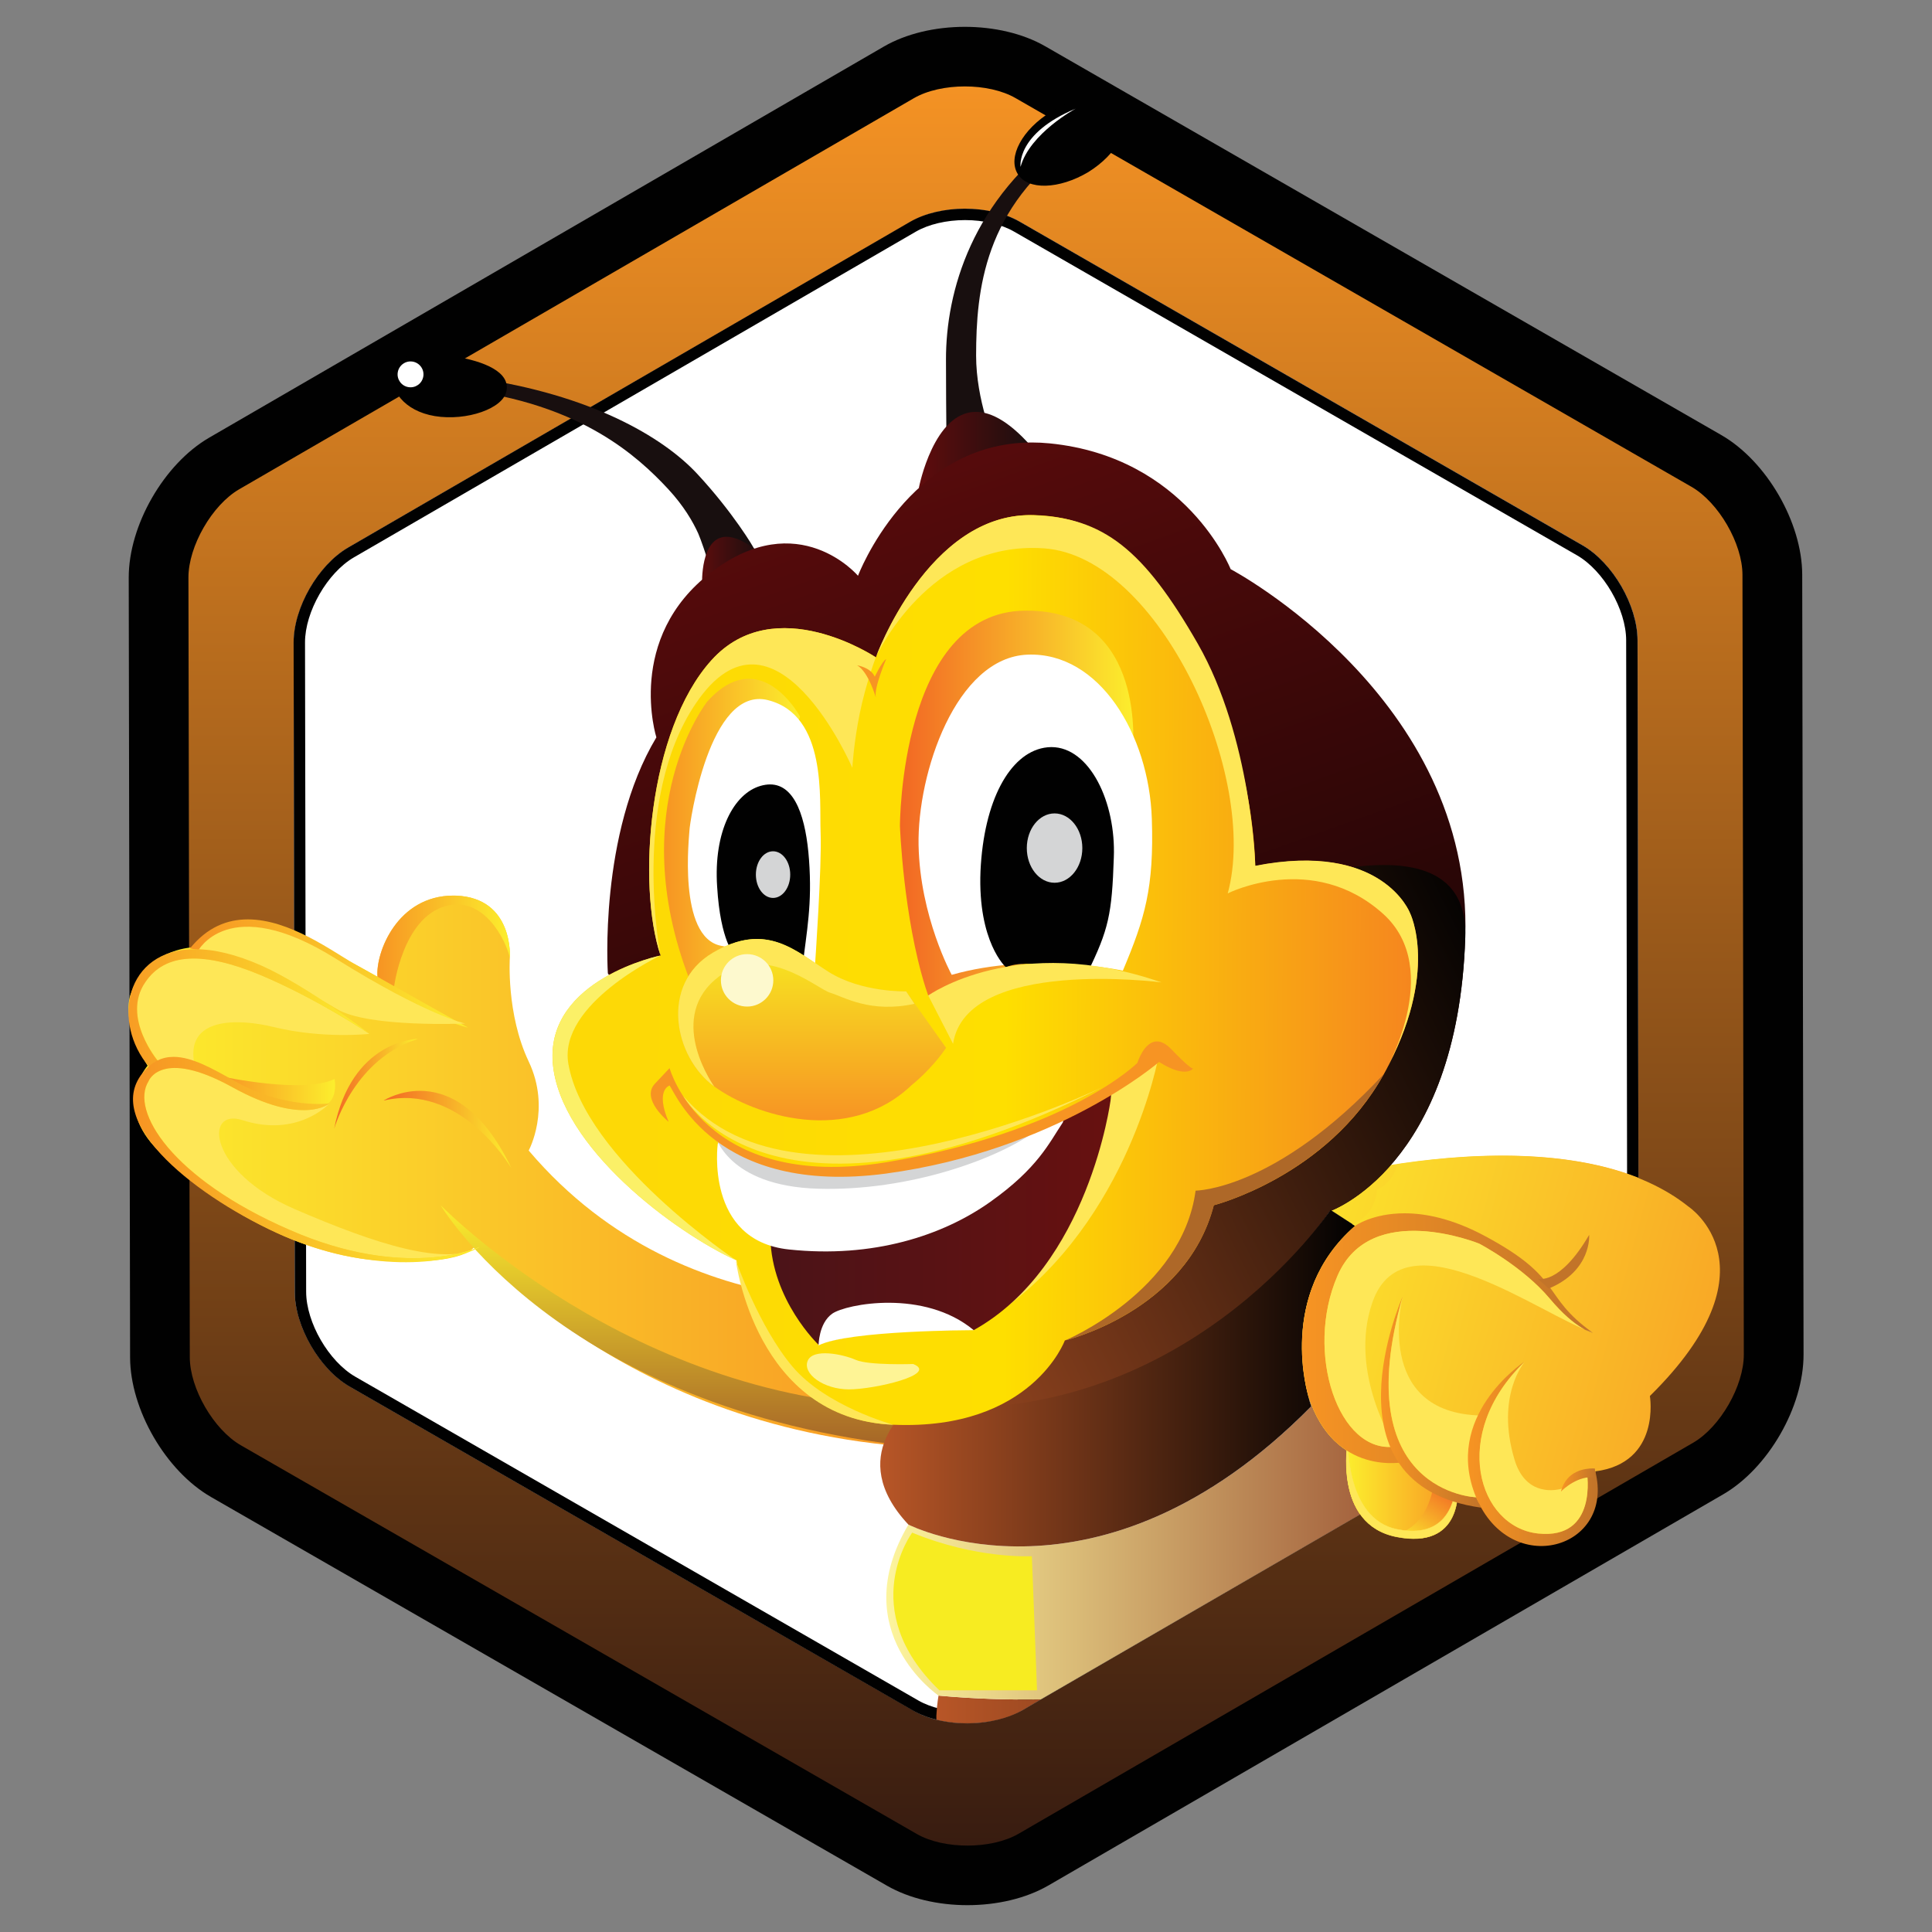 <svg xmlns="http://www.w3.org/2000/svg" xmlns:xlink="http://www.w3.org/1999/xlink" id="Layer_1" data-name="Layer 1" viewBox="0 0 1080 1080"><rect x="0" y="0" width="1080" height="1080" fill="#808080" stroke="none"/><defs><style>      .cls-1 {        fill: #fef495;      }      .cls-1, .cls-2, .cls-3, .cls-4, .cls-5, .cls-6, .cls-7, .cls-8, .cls-9, .cls-10, .cls-11, .cls-12, .cls-13, .cls-14, .cls-15, .cls-16, .cls-17, .cls-18, .cls-19, .cls-20, .cls-21, .cls-22, .cls-23, .cls-24, .cls-25, .cls-26, .cls-27, .cls-28, .cls-29, .cls-30, .cls-31, .cls-32, .cls-33, .cls-34, .cls-35, .cls-36, .cls-37, .cls-38, .cls-39, .cls-40, .cls-41, .cls-42, .cls-43, .cls-44, .cls-45, .cls-46, .cls-47, .cls-48, .cls-49, .cls-50, .cls-51, .cls-52, .cls-53, .cls-54, .cls-55 {        stroke-width: 0px;      }      .cls-2 {        fill: #010101;      }      .cls-3 {        fill: #fee757;      }      .cls-3, .cls-54 {        fill-rule: evenodd;      }      .cls-56 {        clip-path: url(#clippath);      }      .cls-4, .cls-57 {        fill: none;      }      .cls-5 {        fill: #ae6828;      }      .cls-6 {        fill: #f79423;      }      .cls-7 {        fill: url(#linear-gradient);      }      .cls-8 {        fill: url(#linear-gradient-38);      }      .cls-9 {        fill: url(#linear-gradient-33);      }      .cls-10 {        fill: url(#linear-gradient-29);      }      .cls-11 {        fill: url(#linear-gradient-32);      }      .cls-12 {        fill: url(#linear-gradient-30);      }      .cls-13 {        fill: url(#linear-gradient-31);      }      .cls-14 {        fill: url(#linear-gradient-36);      }      .cls-15 {        fill: url(#linear-gradient-39);      }      .cls-16 {        fill: url(#linear-gradient-34);      }      .cls-17 {        fill: url(#linear-gradient-37);      }      .cls-18 {        fill: url(#linear-gradient-35);      }      .cls-19 {        fill: url(#linear-gradient-28);      }      .cls-20 {        fill: url(#linear-gradient-25);      }      .cls-21 {        fill: url(#linear-gradient-11);      }      .cls-22 {        fill: url(#linear-gradient-12);      }      .cls-23 {        fill: url(#linear-gradient-13);      }      .cls-24 {        fill: url(#linear-gradient-10);      }      .cls-25 {        fill: url(#linear-gradient-17);      }      .cls-26 {        fill: url(#linear-gradient-16);      }      .cls-27 {        fill: url(#linear-gradient-19);      }      .cls-28 {        fill: url(#linear-gradient-15);      }      .cls-29 {        fill: url(#linear-gradient-23);      }      .cls-30 {        fill: url(#linear-gradient-21);      }      .cls-31 {        fill: url(#linear-gradient-18);      }      .cls-32 {        fill: url(#linear-gradient-14);      }      .cls-33 {        fill: url(#linear-gradient-22);      }      .cls-34 {        fill: url(#linear-gradient-20);      }      .cls-35 {        fill: url(#linear-gradient-27);      }      .cls-36 {        fill: url(#linear-gradient-24);      }      .cls-37 {        fill: url(#linear-gradient-26);      }      .cls-38 {        fill: url(#linear-gradient-42);      }      .cls-39 {        fill: url(#linear-gradient-40);      }      .cls-40 {        fill: url(#linear-gradient-41);      }      .cls-41 {        fill: #d4d5d6;      }      .cls-58 {        clip-path: url(#clippath-1);      }      .cls-59 {        clip-path: url(#clippath-4);      }      .cls-60 {        clip-path: url(#clippath-3);      }      .cls-61 {        clip-path: url(#clippath-2);      }      .cls-62 {        clip-path: url(#clippath-7);      }      .cls-63 {        clip-path: url(#clippath-8);      }      .cls-64 {        clip-path: url(#clippath-6);      }      .cls-65 {        clip-path: url(#clippath-5);      }      .cls-66 {        clip-path: url(#clippath-9);      }      .cls-42 {        fill: #fdf9ce;      }      .cls-67 {        clip-path: url(#clippath-20);      }      .cls-68 {        clip-path: url(#clippath-21);      }      .cls-69 {        clip-path: url(#clippath-24);      }      .cls-70 {        clip-path: url(#clippath-23);      }      .cls-71 {        clip-path: url(#clippath-22);      }      .cls-72 {        clip-path: url(#clippath-25);      }      .cls-73 {        clip-path: url(#clippath-44);      }      .cls-74 {        clip-path: url(#clippath-45);      }      .cls-75 {        clip-path: url(#clippath-40);      }      .cls-76 {        clip-path: url(#clippath-42);      }      .cls-77 {        clip-path: url(#clippath-41);      }      .cls-78 {        clip-path: url(#clippath-43);      }      .cls-79 {        clip-path: url(#clippath-27);      }      .cls-80 {        clip-path: url(#clippath-28);      }      .cls-81 {        clip-path: url(#clippath-26);      }      .cls-82 {        clip-path: url(#clippath-29);      }      .cls-83 {        clip-path: url(#clippath-34);      }      .cls-84 {        clip-path: url(#clippath-35);      }      .cls-85 {        clip-path: url(#clippath-36);      }      .cls-86 {        clip-path: url(#clippath-37);      }      .cls-87 {        clip-path: url(#clippath-39);      }      .cls-88 {        clip-path: url(#clippath-33);      }      .cls-89 {        clip-path: url(#clippath-32);      }      .cls-90 {        clip-path: url(#clippath-30);      }      .cls-91 {        clip-path: url(#clippath-38);      }      .cls-92 {        clip-path: url(#clippath-31);      }      .cls-93 {        clip-path: url(#clippath-14);      }      .cls-94 {        clip-path: url(#clippath-13);      }      .cls-95 {        clip-path: url(#clippath-12);      }      .cls-96 {        clip-path: url(#clippath-10);      }      .cls-97 {        clip-path: url(#clippath-15);      }      .cls-98 {        clip-path: url(#clippath-17);      }      .cls-99 {        clip-path: url(#clippath-16);      }      .cls-100 {        clip-path: url(#clippath-19);      }      .cls-101 {        clip-path: url(#clippath-11);      }      .cls-102 {        clip-path: url(#clippath-18);      }      .cls-43 {        fill: #fbf067;      }      .cls-44 {        fill: #180f0f;      }      .cls-57 {        stroke: #fee757;        stroke-miterlimit: 2.61;        stroke-width: .22px;      }      .cls-45 {        fill: #f7ec21;      }      .cls-46 {        fill: url(#linear-gradient-4);      }      .cls-47 {        fill: url(#linear-gradient-2);      }      .cls-48 {        fill: url(#linear-gradient-3);      }      .cls-49 {        fill: url(#linear-gradient-8);      }      .cls-50 {        fill: url(#linear-gradient-9);      }      .cls-51 {        fill: url(#linear-gradient-7);      }      .cls-52 {        fill: url(#linear-gradient-5);      }      .cls-53 {        fill: url(#linear-gradient-6);      }      .cls-54, .cls-55 {        fill: #fff;      }    </style><clipPath id="clippath"><path class="cls-4" d="M510.19,956.02l-314.72-180.91c-16.85-9.75-30.56-33.45-30.8-52.94l-.53-362.9c0-19.48,13.69-43.45,30.54-53.2L508.87,124.09c8.42-5.01,19.48-7.37,30.54-7.37s22.12,2.36,30.54,7.12l314.7,180.91c16.85,9.75,30.82,33.71,30.82,53.2l.53,362.9c0,19.49-13.69,43.46-30.54,53.2l-313.92,181.97c-8.69,4.74-19.76,7.39-30.82,7.39s-22.12-2.38-30.54-7.39M470.41,57.99L156.24,239.97c-40.3,23.44-68.73,35.03-68.48,119.3l.52,362.9c0,46.88-.24,79.27,69.01,119.3l314.7,180.93c18.7,10.72,41.19,24.51,64.77,25.95h7.99c23.77-1.44,46.03-15.25,64.99-26.23l314.19-181.97c79.26-45.82,68.73-72.67,68.48-119.56l-.54-362.9c0-100.34-28.43-95.87-68.99-119.04L608.14,57.72c-19.73-11.59-43.7-26.06-68.72-26.06s-48.99,14.75-69.01,26.33"></path></clipPath><linearGradient id="linear-gradient" x1="545.34" y1="31.66" x2="545.34" y2="1048.34" gradientUnits="userSpaceOnUse"><stop offset="0" stop-color="#f79424"></stop><stop offset="1" stop-color="#351a10"></stop></linearGradient><clipPath id="clippath-1"><path class="cls-4" d="M523.44,958.95v2.36c16.04,3.91,35.22,2.08,48.1-5.3l10.27-6.04c-17.91.26-36.87-.27-57.15-2.12,0,0-.86,4.28-1.22,11.1M859.12,789.32l13.96-8.16c-5.27-4.22-8.95-6.84-8.95-6.84,0,0-1.32,5.79-5.01,15.01"></path></clipPath><linearGradient id="linear-gradient-2" x1="523.44" y1="869.77" x2="929.11" y2="869.77" gradientUnits="userSpaceOnUse"><stop offset="0" stop-color="#b85627"></stop><stop offset="1" stop-color="#010101"></stop></linearGradient><clipPath id="clippath-2"><path class="cls-4" d="M757.98,685.58c-46.86,38.98-25,100.58-25,100.58-118.77,120.36-225.16,66.1-225.16,66.1-35.56,60.06,16.85,95.6,16.85,95.6,20.28,1.85,39.24,2.38,57.15,2.12l277.3-160.65c3.69-9.22,5.01-15.01,5.01-15.01l-106.12-88.74h-.03Z"></path></clipPath><linearGradient id="linear-gradient-3" x1="495.37" y1="817.91" x2="864.1" y2="817.91" gradientUnits="userSpaceOnUse"><stop offset="0" stop-color="#fdf59d"></stop><stop offset="1" stop-color="#822a19"></stop></linearGradient><clipPath id="clippath-3"><path class="cls-4" d="M760.37,846.46l44.25-25.55-18.44-8.94-32.65-6.33s-4.48,24.76,6.84,40.81"></path></clipPath><linearGradient id="linear-gradient-4" x1="748.93" y1="826.05" x2="814.94" y2="826.05" gradientUnits="userSpaceOnUse"><stop offset="0" stop-color="#fcee2d"></stop><stop offset="1" stop-color="#f89524"></stop></linearGradient><clipPath id="clippath-4"><path class="cls-4" d="M760.37,846.46l3.68-2.09c-11.33-14.76-10.52-38.72-10.52-38.72,0,0-4.48,24.76,6.84,40.81"></path></clipPath><clipPath id="clippath-5"><path class="cls-4" d="M738.52,659.22l-13.43,5.27,32.39,20.81c-43.99,38.19-26.08,95.07-26.08,95.07,14.48,45.56,53.98,36.87,53.98,36.87,2.61,3.91,5.47,7.06,8.09,9.93h.22l91.77-53.12c16.85-9.74,30.54-33.71,30.54-53.2v-62.41c-23.37-9.32-50.45-12.44-76.33-12.44-53.14,0-101.17,13.21-101.17,13.21"></path></clipPath><linearGradient id="linear-gradient-5" x1="687.3" y1="700.75" x2="960.69" y2="777.62" xlink:href="#linear-gradient-4"></linearGradient><clipPath id="clippath-6"><path class="cls-4" d="M757.48,685.29c-43.99,38.19-26.08,95.07-26.08,95.07,14.48,45.56,53.98,36.87,53.98,36.87l-5.27-8.68c-31.86,4.74-51.09-52.67-32.39-95.34,18.44-42.93,79.27-17.91,79.27-17.91,0,0,24.23,12.64,39.24,30.54,15.01,17.93,24.23,19.23,24.23,19.23-29.5-21.06-15.54-30.27-61.1-54.51-17.86-9.45-32.72-12.32-44.21-12.32-17.98,0-27.68,7.05-27.68,7.05"></path></clipPath><linearGradient id="linear-gradient-6" x1="727.88" y1="748.11" x2="890.58" y2="748.11" gradientUnits="userSpaceOnUse"><stop offset="0" stop-color="#f79423"></stop><stop offset="1" stop-color="#c27429"></stop></linearGradient><clipPath id="clippath-7"><path class="cls-4" d="M890.46,745.08c-1.32-.43-2.73-.99-4.24-1.62,2.76,1.41,4.24,1.62,4.24,1.62M747.72,713.22c-18.7,42.67.53,100.08,32.39,95.34,0,0-26.86-41.35-12.9-80.86,17.33-47.97,88.06,2.74,119.01,15.77-4.09-2.11-11-6.89-19.99-17.61-15.01-17.9-39.24-30.54-39.24-30.54,0,0-17.63-7.25-36.78-7.25-16.43,0-33.98,5.34-42.5,25.17"></path></clipPath><linearGradient id="linear-gradient-7" x1="774.13" y1="824.34" x2="845.84" y2="667.61" gradientUnits="userSpaceOnUse"><stop offset="0" stop-color="#f7ec21"></stop><stop offset=".27" stop-color="#f7ec21"></stop><stop offset=".69" stop-color="#f7ec21"></stop><stop offset="1" stop-color="#f7ec21"></stop></linearGradient><clipPath id="clippath-8"><path class="cls-4" d="M791.7,828.3l4.93-2.85v-.11c-16.03-13.2-29.39-41.11-12.56-100.54,0,0-31.6,71.11,7.63,103.5"></path></clipPath><linearGradient id="linear-gradient-8" x1="752.46" y1="776.55" x2="828.11" y2="776.55" xlink:href="#linear-gradient-6"></linearGradient><clipPath id="clippath-9"><path class="cls-4" d="M796.71,825.41l30.29-17.66,1.05-16.58c-60.83-1.06-43.98-66.37-43.98-66.37-16.85,59.53-3.42,87.42,12.64,100.61"></path></clipPath><clipPath id="clippath-10"><path class="cls-4" d="M852.22,761.18c-1.4.94-29.39,19.88-31.54,50.1v.15l6.85-3.94c1.58-14.99,9.19-31.3,24.7-46.31h-.01Z"></path></clipPath><linearGradient id="linear-gradient-9" x1="820.64" y1="786.31" x2="893.17" y2="786.31" xlink:href="#linear-gradient-6"></linearGradient><clipPath id="clippath-11"><path class="cls-4" d="M852.23,761.18c-15.51,15.01-23.13,31.32-24.7,46.31l15.8-8.96c-2.05-23.74,8.28-36.57,8.92-37.35h-.01Z"></path></clipPath><linearGradient id="linear-gradient-10" x1="827.03" y1="784.34" x2="887.6" y2="784.34" gradientUnits="userSpaceOnUse"><stop offset="0" stop-color="#fdf59d"></stop><stop offset="1" stop-color="#f68c23"></stop></linearGradient><clipPath id="clippath-12"><path class="cls-4" d="M859.66,714.8l6,5.49h.14c24.13-10.02,22.56-29.99,22.56-29.99-16.58,28.44-28.7,24.5-28.7,24.5"></path></clipPath><linearGradient id="linear-gradient-11" x1="859.48" y1="705.3" x2="888.41" y2="705.3" gradientUnits="userSpaceOnUse"><stop offset="0" stop-color="#c27429"></stop><stop offset="1" stop-color="#c27429"></stop></linearGradient><clipPath id="clippath-13"><path class="cls-4" d="M211.01,545.99s-50.83-28.97-69.26-31.35c-18.7-2.38-34.77,15.01-34.77,15.01,0,0-25.55,1.32-33.71,25.55,0,0-6.85,13.96,9.22,40.55,0,0-18.43,20.81,3.69,45.03,21.85,24.23,73.99,60.31,124.82,63.74,51.09,3.42,54.52-8.18,54.52-8.18,0,0,86.77,108.6,262.37,113.44h3.6l-12.62-84.46s-133,24.23-223.33-82.17c0,0,12.63-23.18,0-49.78-12.64-26.59-10.54-57.94-10.54-57.94,0,0,2.38-33.45-30.01-34.77-.52-.01-1.03-.03-1.53-.03-31.26,0-43.5,31.59-42.46,45.33"></path></clipPath><linearGradient id="linear-gradient-12" x1="71.91" y1="655.22" x2="531.63" y2="655.22" gradientUnits="userSpaceOnUse"><stop offset="0" stop-color="#fcee2d"></stop><stop offset="1" stop-color="#f89424"></stop></linearGradient><clipPath id="clippath-14"><path class="cls-4" d="M246.36,673.8c2.32,3.87,75.2,122.39,284.61,136.56h.54l-4.48-24.2c-161.62,6.99-276.88-108.54-280.63-112.36h-.04Z"></path></clipPath><linearGradient id="linear-gradient-13" x1="388.94" y1="673.8" x2="388.94" y2="810.36" gradientUnits="userSpaceOnUse"><stop offset="0" stop-color="#fcee2d"></stop><stop offset="1" stop-color="#a46327"></stop></linearGradient><clipPath id="clippath-15"><path class="cls-4" d="M211.01,545.99l9.22,6.04s4.74-38.96,28.97-45.55c21.59-5.8,33.71,19.48,35.81,28.97,0,0,2.38-33.45-30.01-34.77-.52-.01-1.03-.03-1.53-.03-31.26,0-43.5,31.59-42.46,45.33"></path></clipPath><linearGradient id="linear-gradient-14" x1="210.98" y1="526.35" x2="285.14" y2="526.35" gradientUnits="userSpaceOnUse"><stop offset="0" stop-color="#f79423"></stop><stop offset="1" stop-color="#fcee2d"></stop></linearGradient><clipPath id="clippath-16"><path class="cls-4" d="M214.56,615.16v.05c41.75-9.83,69.44,34.7,71.17,37.55v-.04c-16.84-35-36.57-42.93-51-42.93-11.12,0-19.1,4.71-20.17,5.36"></path></clipPath><linearGradient id="linear-gradient-15" x1="214.56" y1="629.07" x2="285.72" y2="629.07" gradientUnits="userSpaceOnUse"><stop offset="0" stop-color="#f26724"></stop><stop offset="1" stop-color="#fcee2d"></stop></linearGradient><clipPath id="clippath-17"><path class="cls-4" d="M186.8,630.98h0c.5-1.71,11.86-39.4,46.84-50.22h0c-1.49,0-37.13,1.09-46.84,50.22"></path></clipPath><linearGradient id="linear-gradient-16" x1="186.8" y1="605.86" x2="233.64" y2="605.86" xlink:href="#linear-gradient-15"></linearGradient><clipPath id="clippath-18"><path class="cls-4" d="M106.2,530.18l8.95,1.58s13.69-31.35,73.99,6.32c51.09,32.13,72.43,36.36,72.43,36.36,0,0-46.08-25.82-63.74-35.81-11.69-6.56-35.79-24.69-59.3-24.69-11.41,0-22.69,4.28-32.34,16.26"></path></clipPath><linearGradient id="linear-gradient-17" x1="106.2" y1="537.42" x2="261.57" y2="537.42" xlink:href="#linear-gradient-14"></linearGradient><clipPath id="clippath-19"><path class="cls-4" d="M83.28,596.27h.03l4.97-3.15s-20.54-24.49-7.09-43.98c11.05-16.58,32.63-17.38,64.77-3.95,30.95,13.04,58.9,31.55,60.5,32.61-1.77-1.34-34.86-26.59-59.97-37.88-14.7-6.56-27.15-9.33-37.42-9.33-39.55,0-46.69,41.21-25.79,65.68"></path></clipPath><linearGradient id="linear-gradient-18" x1="56.97" y1="563.43" x2="206.5" y2="563.43" xlink:href="#linear-gradient-14"></linearGradient><clipPath id="clippath-20"><path class="cls-4" d="M123.13,601.62c22.91,16.53,51.01,17.32,51.01,17.32,16.32,1.58,12.9-15.81,12.9-15.81-17.21,8.47-61.71-1.07-63.91-1.56v.05Z"></path></clipPath><linearGradient id="linear-gradient-19" x1="123.13" y1="611.04" x2="187.37" y2="611.04" gradientUnits="userSpaceOnUse"><stop offset="0" stop-color="#f89524"></stop><stop offset="1" stop-color="#fcee2d"></stop></linearGradient><clipPath id="clippath-21"><path class="cls-4" d="M79.6,599.98c-22.38,27.92,31.07,70.05,79.27,91.12,45.51,19.48,90.23,17.13,109.49,5.83h0c-1.78.81-42.24,18.81-106.6-9.51-66.1-28.71-89.01-66.63-78.74-82.97,0,0,6.85-18.7,46.61,3.16,39.77,22.12,54.52,9.22,54.52,9.22,0,0-25.02,3.42-53.2-12.64-12.28-6.95-23.75-13.4-33.9-13.4-6.4,0-12.26,2.57-17.45,9.19"></path></clipPath><linearGradient id="linear-gradient-20" x1="74.36" y1="650.74" x2="268.43" y2="650.74" xlink:href="#linear-gradient-14"></linearGradient><clipPath id="clippath-22"><path class="cls-4" d="M392.47,327.36h.07l33.37-17.34c-8.61-7.23-15.02-9.96-19.77-9.96-14.72,0-13.72,26.2-13.66,27.3"></path></clipPath><linearGradient id="linear-gradient-21" x1="389.98" y1="313.71" x2="425.97" y2="313.71" gradientUnits="userSpaceOnUse"><stop offset="0" stop-color="#600c0d"></stop><stop offset="1" stop-color="#180f0f"></stop></linearGradient><clipPath id="clippath-23"><path class="cls-4" d="M545.49,230.24c-23.33,0-31.6,41.21-31.87,42.6h.11l64.93-20.77c-13.43-16-24.35-21.84-33.14-21.84h-.03"></path></clipPath><linearGradient id="linear-gradient-22" x1="513.44" y1="251.54" x2="578.63" y2="251.54" xlink:href="#linear-gradient-21"></linearGradient><clipPath id="clippath-24"><path class="cls-4" d="M479.63,321.87s-33.19-39.25-81.89-2.11c-48.47,36.87-30.82,92.43-30.82,92.43-32.39,53.99-27.12,131.94-27.12,131.94l168.79,251.75h.24c4.18-.23,63.21-3.83,125.39-28.96,67.93-27.39,109.02-89.8,109.02-89.8,0,0,71.64-24.5,75.85-153.02,4.48-134.32-131.15-205.94-131.15-205.94,0,0-24.74-62.68-101.13-70.31-3.42-.34-6.74-.5-9.97-.5-69.09,0-97.21,74.51-97.21,74.51"></path></clipPath><linearGradient id="linear-gradient-23" x1="465.63" y1="202.62" x2="692.57" y2="840.93" gradientUnits="userSpaceOnUse"><stop offset="0" stop-color="#600c0d"></stop><stop offset="1" stop-color="#010101"></stop></linearGradient><clipPath id="clippath-25"><path class="cls-4" d="M427.55,631.81v.15l81.04,163.94h.24c4.18-.23,63.21-3.83,125.39-28.96,67.93-27.39,109.02-89.8,109.02-89.8,0,0,71.64-24.5,75.85-153.02.98-29.17-16.95-40.58-45.61-40.58-102.36,0-341.57,145.59-345.94,148.27"></path></clipPath><linearGradient id="linear-gradient-24" x1="403.96" y1="748.01" x2="842.91" y2="531.8" xlink:href="#linear-gradient-2"></linearGradient><clipPath id="clippath-26"><path class="cls-4" d="M219.43,207.58c-1.83,10,6.07,22.12,23.71,25.03,17.64,2.89,38.45-4.22,40.02-14.23,1.85-10.27-11.84-16.32-29.5-19.23-5.38-.88-10.51-1.39-15.09-1.39-10.46,0-18.05,2.68-19.15,9.82"></path></clipPath><linearGradient id="linear-gradient-25" x1="247.62" y1="238.15" x2="255.36" y2="192.92" gradientUnits="userSpaceOnUse"><stop offset="0" stop-color="#010101"></stop><stop offset=".18" stop-color="#010101"></stop><stop offset=".42" stop-color="#010101"></stop><stop offset="1" stop-color="#010101"></stop></linearGradient><clipPath id="clippath-27"><path class="cls-4" d="M587.6,62.47c-16.05,9.74-24.49,25.27-18.7,34.75,5.54,9.22,23.18,8.69,39.51-1.05,16.07-10.01,24.5-25.55,18.7-34.77-2.77-4.55-8.28-6.79-15.05-6.79-7.32,0-16.09,2.63-24.46,7.85"></path></clipPath><linearGradient id="linear-gradient-26" x1="569.15" y1="52.44" x2="625.51" y2="107.31" xlink:href="#linear-gradient-25"></linearGradient><clipPath id="clippath-28"><path class="cls-4" d="M509.39,785.9s-37.92,27.65-1.58,66.36c0,0,106.39,54.26,225.16-66.1,0,0-21.85-61.62,25.02-100.6l-14.22-9.22s-82.42,124.29-234.38,109.56"></path></clipPath><linearGradient id="linear-gradient-27" x1="491.98" y1="791.43" x2="758.03" y2="791.43" xlink:href="#linear-gradient-2"></linearGradient><clipPath id="clippath-29"><path class="cls-4" d="M525.13,944.9h54.53v-1.21l-2.84-73.77s-30.56,1.83-66.9-13.17c0,0-31.85,42.89,15.21,88.16"></path></clipPath><linearGradient id="linear-gradient-28" x1="499.45" y1="900.82" x2="579.71" y2="900.82" gradientUnits="userSpaceOnUse"><stop offset="0" stop-color="#f7ec21"></stop><stop offset=".35" stop-color="#f7ec21"></stop><stop offset=".73" stop-color="#f7ec21"></stop><stop offset="1" stop-color="#f7ec21"></stop></linearGradient><clipPath id="clippath-30"><path class="cls-4" d="M489.64,367.43s-56.36-37.65-91.9,1.59c-35.56,39.24-41.63,125.88-28.45,165.12,0,0-63.99,13.17-60.3,60.04,3.94,47.14,68.73,95.08,102.7,110.35,0,0,10.8,88.75,87.97,91.92,77.17,3.15,95.6-47.15,95.6-47.15,0,0,67.95-16.05,83.21-75.58,0,0,63.48-16.07,95.07-73.2,31.62-57.16,14.49-90.33,14.49-90.33,0,0-15.27-40.04-86.39-26.08,0,0,0-60.31-30.01-112.72-30.01-52.41-46.1-82.17-94.02-83.48-.47-.01-.95-.01-1.41-.01-57.77-.01-86.54,79.54-86.54,79.54"></path></clipPath><linearGradient id="linear-gradient-29" x1="350.86" y1="542.93" x2="800.12" y2="544.69" gradientUnits="userSpaceOnUse"><stop offset="0" stop-color="#fdd906"></stop><stop offset=".47" stop-color="#fedf00"></stop><stop offset="1" stop-color="#f58220"></stop></linearGradient><clipPath id="clippath-31"><path class="cls-4" d="M572.85,341.36c-69.78.79-69.78,120.34-69.78,120.34,0,0,1.85,50.83,14.22,90.07l1.58,4.73h.05c1.34-.68,29.89-14.82,59.47-18.43l54.77-117.45s8.83-79.26-58.97-79.27c-.45,0-.9,0-1.34.01"></path></clipPath><linearGradient id="linear-gradient-30" x1="503.07" y1="448.93" x2="633.45" y2="448.93" xlink:href="#linear-gradient-15"></linearGradient><clipPath id="clippath-32"><path class="cls-4" d="M395.36,392.18s-46.86,59.23-10.04,155.06h.11l18.62-13.11,43.09-133.22v-.48c-1.14-2.04-12.16-20.98-28.56-20.98-6.9,0-14.75,3.35-23.22,12.73"></path></clipPath><linearGradient id="linear-gradient-31" x1="371.24" y1="463.35" x2="447.16" y2="463.35" xlink:href="#linear-gradient-14"></linearGradient><clipPath id="clippath-33"><path class="cls-4" d="M588.66,626.83l-10.8,16.08c-63.99,55.03-147.22,48.97-147.22,48.97.79,35.03,26.86,59.78,26.86,59.78,23.17-9.22,86.91-8.16,86.91-8.16,64.27-35.81,76.38-128.26,76.38-128.26l.71-6.68v-.64l-32.84,18.9Z"></path></clipPath><linearGradient id="linear-gradient-32" x1="430.64" y1="679.79" x2="621.5" y2="679.79" gradientUnits="userSpaceOnUse"><stop offset="0" stop-color="#4b1318"></stop><stop offset="1" stop-color="#671110"></stop></linearGradient><clipPath id="clippath-34"><path class="cls-4" d="M666.94,597.34c.23-.03.2-.26.2-.26,0,0-.07.09-.2.26M635.8,594.18s-38.71,38.72-140.63,55.57c-101.93,16.58-120.87-52.67-120.87-52.67l-8.18,8.69c-8.16,8.68,7.65,21.32,7.65,21.32-7.65-17.9.53-20.28.53-20.28,2.89,3.42,25.27,61.89,120.87,49.24,95.6-12.9,152.75-62.41,152.75-62.41,13.55,8.5,18.1,4.77,19.03,3.68-.6.05-2.96-1.2-12.18-10.8-3.04-3.16-5.7-4.36-8.01-4.36-7.31,0-10.95,11.99-10.95,11.99"></path></clipPath><linearGradient id="linear-gradient-33" x1="363.77" y1="625.45" x2="667.04" y2="625.45" gradientUnits="userSpaceOnUse"><stop offset="0" stop-color="#f79423"></stop><stop offset="1" stop-color="#f79423"></stop></linearGradient><clipPath id="clippath-35"><path class="cls-4" d="M583.66,418c-19.23,3.42-33.72,29.5-35.56,68.99-1.59,39.77,14.22,53.73,14.22,53.73,11.56-5.42,41.27,2.04,45.14,3.04h.46c11.8-24.15,13.65-32.58,14.71-64.4,1.24-30.76-13.4-61.73-34.9-61.73-1.33,0-2.7.12-4.07.37"></path></clipPath><linearGradient id="linear-gradient-34" x1="585.2" y1="543.76" x2="585.2" y2="417.46" gradientUnits="userSpaceOnUse"><stop offset="0" stop-color="#010101"></stop><stop offset=".42" stop-color="#010101"></stop><stop offset=".81" stop-color="#010101"></stop><stop offset="1" stop-color="#010101"></stop></linearGradient><clipPath id="clippath-36"><path class="cls-4" d="M425.12,439.32c-14.75,4.22-26.33,25.27-24.23,56.36,1.85,30.8,9.74,38.19,9.74,38.19,8.65-5.45,34.5,5.36,37.62,6.71h.33c2.38-20.21,5.5-34.96,3.67-59.91-1.64-22.88-7.52-42.17-21.78-42.17-1.66,0-3.45.27-5.34.81"></path></clipPath><linearGradient id="linear-gradient-35" x1="432.28" y1="542.97" x2="420.6" y2="436.36" xlink:href="#linear-gradient-34"></linearGradient><clipPath id="clippath-37"><path class="cls-4" d="M398.51,532.56c-30.01,17.64-21.59,58.73.8,74.79,22.38,16.32,74.79,33.18,110.33-.8,0,0,10.81-8.42,19.23-20.81l-22.38-31.59s-24.76.77-43.2-10.81c-12.68-7.97-24.36-18.44-40.21-18.44-7.17,0-15.2,2.16-24.57,7.66"></path></clipPath><linearGradient id="linear-gradient-36" x1="448.69" y1="524.9" x2="448.69" y2="626.21" gradientUnits="userSpaceOnUse"><stop offset="0" stop-color="#f7ec21"></stop><stop offset="1" stop-color="#f79423"></stop></linearGradient><clipPath id="clippath-38"><path class="cls-4" d="M780.9,859.12c35.83,7.1,35.3-24.77,33.18-33.98l-27.91-13.16-32.65-6.33s-8.69,46.61,27.38,53.47"></path></clipPath><linearGradient id="linear-gradient-37" x1="752.6" y1="835.93" x2="814.94" y2="835.93" xlink:href="#linear-gradient-4"></linearGradient><clipPath id="clippath-39"><path class="cls-4" d="M783.28,856.74c24.92,4.44,28.81-15.17,29.2-17.64v-.27l-11.83-5c-4.47,19.23-17.37,22.91-17.37,22.91"></path></clipPath><linearGradient id="linear-gradient-38" x1="809.78" y1="830.2" x2="786.15" y2="864.56" xlink:href="#linear-gradient-15"></linearGradient><clipPath id="clippath-40"><path class="cls-4" d="M781.17,650.8c-1.57,6.07-5.27,11.33-11.33,14.22-.79,8.43-5.53,16.32-13.95,19.23l1.57,1.05c-43.99,38.19-26.08,95.07-26.08,95.07,14.48,45.56,53.98,36.87,53.98,36.87,20.81,28.98,42.66,22.65,42.66,22.65,16.85,23.7,33.71,21.34,33.71,21.34,34.5,4.74,30.03-38.72,30.03-38.72,36.87-4.74,30.54-42.14,30.54-42.14,72.96-71.9,21.59-105.86,21.59-105.86-27.45-21.92-66.93-28.43-104.03-28.43-21.27,0-41.73,2.13-58.71,4.73"></path></clipPath><linearGradient id="linear-gradient-39" x1="685.88" y1="710.51" x2="1019.3" y2="800.55" xlink:href="#linear-gradient-4"></linearGradient><clipPath id="clippath-41"><path class="cls-4" d="M757.48,685.29c-43.99,38.19-26.08,95.07-26.08,95.07,14.48,45.56,53.98,36.87,53.98,36.87l-5.27-8.68c-31.86,4.74-51.09-52.67-32.39-95.34,18.44-42.93,79.27-17.91,79.27-17.91,0,0,24.23,12.64,39.24,30.54,15.01,17.93,24.23,19.23,24.23,19.23-29.5-21.06-15.54-30.27-61.1-54.51-17.86-9.45-32.72-12.32-44.21-12.32-17.98,0-27.68,7.05-27.68,7.05"></path></clipPath><clipPath id="clippath-42"><path class="cls-4" d="M827.88,842.77h.15l-2.88-5.77s-72.43-2.38-41.08-112.19c0,0-46.83,105.21,43.81,117.97"></path></clipPath><linearGradient id="linear-gradient-40" x1="772.02" y1="783.78" x2="828.11" y2="783.78" xlink:href="#linear-gradient-6"></linearGradient><clipPath id="clippath-43"><path class="cls-4" d="M852.22,761.18c-1.78,1.18-45.65,30.91-27.07,75.81,19.23,45.82,77.68,28.97,66.63-14.49l-4.74.53s6.31,37.66-27.12,34.24c-33.44-3.42-49.76-55.53-7.69-96.09h-.01Z"></path></clipPath><linearGradient id="linear-gradient-41" x1="820.64" y1="822" x2="893.17" y2="822" xlink:href="#linear-gradient-6"></linearGradient><clipPath id="clippath-44"><path class="cls-4" d="M872.63,833.5v.2h.04c1.09-1.1,9.48-9.18,19.26-7.8v-1.14l-.41-3.86s-.49-.04-1.3-.04c-3.76,0-14.44,1.05-17.59,12.63"></path></clipPath><linearGradient id="linear-gradient-42" x1="872.66" y1="827.29" x2="891.96" y2="827.29" xlink:href="#linear-gradient-6"></linearGradient><clipPath id="clippath-45"><path class="cls-4" d="M859.66,714.8l6,5.49h.14c24.13-10.02,22.56-29.99,22.56-29.99-16.58,28.44-28.7,24.5-28.7,24.5"></path></clipPath></defs><path class="cls-54" d="M916.01,720.85c.04,19.45-13.7,43.34-30.53,53.1l-314.06,182.04c-16.83,9.75-44.38,9.79-61.25.11l-314.68-180.97c-16.87-9.68-30.69-33.53-30.72-52.99l-.63-363c-.04-19.45,13.7-43.35,30.53-53.1L508.74,124c16.81-9.75,44.38-9.81,61.25-.11l314.68,180.96c16.87,9.7,30.69,33.56,30.72,53.01l.63,363Z"></path><g class="cls-56"><rect class="cls-7" x="87.5" y="31.66" width="915.67" height="1016.69"></rect></g><path class="cls-2" d="M539.48,116.66c11.05,0,22.11,2.42,30.5,7.24l314.69,180.96c16.85,9.7,30.68,33.55,30.72,52.99l.61,363.01c.04,19.45-13.69,43.34-30.52,53.09l-314.06,182.04c-8.45,4.9-19.6,7.35-30.75,7.35s-22.11-2.4-30.5-7.23l-314.69-180.97c-16.85-9.68-30.69-33.55-30.72-52.99l-.63-363c-.03-19.45,13.7-43.35,30.53-53.1L508.73,124c8.45-4.9,19.6-7.35,30.75-7.35M539.48,123.03c-10.4,0-20.44,2.36-27.56,6.49l-314.06,182.04c-14.84,8.61-27.38,30.39-27.35,47.57l.63,363c.03,17.18,12.63,38.92,27.53,47.49l314.69,180.96c7.06,4.06,17.02,6.4,27.32,6.4s20.44-2.38,27.56-6.49l314.05-182.04c14.86-8.61,27.39-30.41,27.37-47.57l-.63-363.01c-.03-17.18-12.64-38.92-27.53-47.48l-314.69-180.96c-7.06-4.06-17.02-6.4-27.32-6.4"></path><path class="cls-2" d="M540.8,1065c-16.18,0-32.35-3.63-44.96-10.88l-377.86-217.28c-25.33-14.58-45.2-48.87-45.26-78.08l-.76-435.89c-.04-29.22,19.73-63.57,44.99-78.22L494.07,26.03c25.29-14.65,64.93-14.71,90.25-.15l377.87,217.3c25.32,14.56,45.2,48.85,45.26,78.07l.75,435.89c.05,29.23-19.71,63.59-44.98,78.23l-377.12,218.6c-12.69,7.35-29,11.03-45.29,11.03ZM539.36,48.31c-10.47,0-20.95,2.2-28.55,6.61l-377.12,218.6c-15.12,8.77-28.37,31.81-28.35,49.3l.76,435.89c.03,17.48,13.36,40.47,28.52,49.2l377.86,217.28c15.15,8.71,41.72,8.67,56.87-.09l377.12-218.6c15.13-8.76,28.36-31.8,28.33-49.3l-.75-435.89c-.03-17.49-13.36-40.47-28.51-49.19L567.67,54.82c-7.55-4.34-17.92-6.51-28.31-6.51Z"></path><g class="cls-58"><rect class="cls-47" x="523.44" y="774.32" width="349.63" height="190.91"></rect></g><g class="cls-61"><rect class="cls-48" x="472.26" y="685.58" width="391.87" height="264.66"></rect></g><g class="cls-60"><rect class="cls-46" x="749.04" y="805.65" width="55.57" height="40.81"></rect></g><g class="cls-59"><rect class="cls-45" x="748.93" y="805.54" width=".12" height="40.92"></rect><rect class="cls-45" x="748.93" y="805.54" width=".39" height="40.92"></rect><rect class="cls-45" x="749.19" y="805.54" width=".39" height="40.92"></rect><rect class="cls-45" x="749.44" y="805.54" width=".38" height="40.92"></rect><rect class="cls-45" x="749.69" y="805.54" width=".38" height="40.92"></rect><rect class="cls-45" x="749.95" y="805.54" width=".38" height="40.92"></rect><rect class="cls-45" x="750.21" y="805.54" width=".38" height="40.92"></rect><rect class="cls-45" x="750.47" y="805.54" width=".38" height="40.92"></rect><rect class="cls-45" x="750.73" y="805.54" width=".38" height="40.92"></rect><rect class="cls-45" x="750.98" y="805.54" width=".38" height="40.92"></rect><rect class="cls-45" x="751.24" y="805.54" width=".39" height="40.92"></rect><rect class="cls-45" x="751.5" y="805.54" width=".39" height="40.92"></rect><rect class="cls-45" x="751.76" y="805.54" width=".39" height="40.92"></rect><rect class="cls-45" x="752.02" y="805.54" width=".39" height="40.92"></rect><rect class="cls-45" x="752.27" y="805.54" width=".38" height="40.92"></rect><rect class="cls-45" x="752.53" y="805.54" width=".38" height="40.92"></rect><rect class="cls-45" x="752.79" y="805.54" width=".38" height="40.92"></rect><rect class="cls-45" x="753.05" y="805.54" width=".38" height="40.92"></rect><rect class="cls-45" x="753.31" y="805.54" width=".38" height="40.92"></rect><rect class="cls-45" x="753.56" y="805.54" width=".38" height="40.92"></rect><rect class="cls-45" x="753.82" y="805.54" width=".38" height="40.92"></rect><rect class="cls-45" x="754.08" y="805.54" width=".39" height="40.92"></rect><rect class="cls-45" x="754.34" y="805.54" width=".39" height="40.92"></rect><rect class="cls-45" x="754.6" y="805.54" width=".39" height="40.92"></rect><rect class="cls-45" x="754.85" y="805.54" width=".39" height="40.92"></rect><rect class="cls-45" x="755.11" y="805.54" width=".38" height="40.92"></rect><rect class="cls-45" x="755.37" y="805.54" width=".38" height="40.92"></rect><rect class="cls-45" x="755.63" y="805.54" width=".38" height="40.92"></rect><rect class="cls-45" x="755.89" y="805.54" width=".38" height="40.92"></rect><rect class="cls-45" x="756.15" y="805.54" width=".38" height="40.92"></rect><rect class="cls-45" x="756.4" y="805.54" width=".38" height="40.92"></rect><rect class="cls-45" x="756.66" y="805.54" width=".38" height="40.92"></rect><rect class="cls-45" x="756.91" y="805.54" width=".39" height="40.92"></rect><rect class="cls-45" x="757.16" y="805.54" width=".39" height="40.92"></rect><rect class="cls-45" x="757.42" y="805.54" width=".39" height="40.92"></rect><rect class="cls-45" x="757.68" y="805.54" width=".39" height="40.92"></rect><rect class="cls-45" x="757.94" y="805.54" width=".38" height="40.92"></rect><rect class="cls-45" x="758.2" y="805.54" width=".38" height="40.92"></rect><rect class="cls-45" x="758.45" y="805.54" width=".38" height="40.92"></rect><rect class="cls-45" x="758.71" y="805.54" width=".38" height="40.92"></rect><rect class="cls-45" x="758.97" y="805.54" width=".38" height="40.92"></rect><rect class="cls-45" x="759.23" y="805.54" width=".38" height="40.92"></rect><rect class="cls-45" x="759.49" y="805.54" width=".38" height="40.92"></rect><rect class="cls-45" x="759.74" y="805.54" width=".39" height="40.92"></rect><rect class="cls-45" x="760" y="805.54" width=".39" height="40.92"></rect><rect class="cls-45" x="760.26" y="805.54" width=".39" height="40.92"></rect><rect class="cls-45" x="760.52" y="805.54" width=".39" height="40.92"></rect><rect class="cls-45" x="760.78" y="805.54" width=".39" height="40.92"></rect><rect class="cls-45" x="761.03" y="805.54" width=".38" height="40.92"></rect><rect class="cls-45" x="761.29" y="805.54" width=".38" height="40.92"></rect><rect class="cls-45" x="761.55" y="805.54" width=".38" height="40.92"></rect><rect class="cls-45" x="761.81" y="805.54" width=".38" height="40.92"></rect><rect class="cls-45" x="762.07" y="805.54" width=".38" height="40.92"></rect><rect class="cls-45" x="762.32" y="805.54" width=".38" height="40.92"></rect><rect class="cls-45" x="762.58" y="805.54" width=".38" height="40.92"></rect><rect class="cls-45" x="762.84" y="805.54" width=".39" height="40.92"></rect><rect class="cls-45" x="763.1" y="805.54" width=".39" height="40.92"></rect><rect class="cls-45" x="763.36" y="805.54" width=".39" height="40.92"></rect><rect class="cls-45" x="763.61" y="805.54" width=".39" height="40.92"></rect><rect class="cls-45" x="763.87" y="805.54" width=".38" height="40.92"></rect><rect class="cls-45" x="764.13" y="805.54" width=".01" height="40.92"></rect></g><g class="cls-65"><rect class="cls-52" x="713.49" y="646" width="202.52" height="181.16"></rect></g><g class="cls-64"><rect class="cls-53" x="713.49" y="670.29" width="176.98" height="155.64"></rect></g><g class="cls-62"><rect class="cls-51" x="729.02" y="679.72" width="161.44" height="133.57"></rect></g><g class="cls-63"><rect class="cls-49" x="752.46" y="724.8" width="44.17" height="103.5"></rect></g><g class="cls-66"><rect class="cls-45" x="767.15" y="724.72" width="9.22" height="100.73"></rect><rect class="cls-45" x="776.27" y="724.72" width=".3" height="100.73"></rect><rect class="cls-45" x="776.48" y="724.72" width=".3" height="100.73"></rect><rect class="cls-45" x="776.67" y="724.72" width=".3" height="100.73"></rect><rect class="cls-45" x="776.87" y="724.72" width=".3" height="100.73"></rect><rect class="cls-45" x="777.07" y="724.72" width=".3" height="100.73"></rect><rect class="cls-45" x="777.28" y="724.72" width=".3" height="100.73"></rect><rect class="cls-45" x="777.48" y="724.72" width=".3" height="100.73"></rect><rect class="cls-45" x="777.68" y="724.72" width=".3" height="100.73"></rect><rect class="cls-45" x="777.89" y="724.72" width=".3" height="100.73"></rect><rect class="cls-45" x="778.09" y="724.72" width=".3" height="100.73"></rect><rect class="cls-45" x="778.3" y="724.72" width=".3" height="100.73"></rect><rect class="cls-45" x="778.5" y="724.72" width=".3" height="100.73"></rect><rect class="cls-45" x="778.69" y="724.72" width=".3" height="100.73"></rect><rect class="cls-45" x="778.89" y="724.72" width=".3" height="100.73"></rect><rect class="cls-45" x="779.1" y="724.72" width=".3" height="100.73"></rect><rect class="cls-45" x="779.3" y="724.72" width=".3" height="100.73"></rect><rect class="cls-45" x="779.5" y="724.72" width=".3" height="100.73"></rect><rect class="cls-45" x="779.71" y="724.72" width=".3" height="100.73"></rect><rect class="cls-45" x="779.91" y="724.72" width=".3" height="100.73"></rect><rect class="cls-45" x="780.12" y="724.72" width=".3" height="100.73"></rect><rect class="cls-45" x="780.32" y="724.72" width=".3" height="100.73"></rect><rect class="cls-45" x="780.52" y="724.72" width=".3" height="100.73"></rect><rect class="cls-45" x="780.73" y="724.72" width=".3" height="100.73"></rect><rect class="cls-45" x="780.92" y="724.72" width=".3" height="100.73"></rect><rect class="cls-45" x="781.12" y="724.72" width=".3" height="100.73"></rect><rect class="cls-45" x="781.32" y="724.72" width=".3" height="100.73"></rect><rect class="cls-45" x="781.53" y="724.72" width=".3" height="100.73"></rect><rect class="cls-45" x="781.73" y="724.72" width=".3" height="100.73"></rect><rect class="cls-45" x="781.94" y="724.72" width=".3" height="100.73"></rect><rect class="cls-45" x="782.14" y="724.72" width=".3" height="100.73"></rect><rect class="cls-45" x="782.34" y="724.72" width=".3" height="100.73"></rect><rect class="cls-45" x="782.55" y="724.72" width=".3" height="100.73"></rect><rect class="cls-45" x="782.75" y="724.72" width=".3" height="100.73"></rect><rect class="cls-45" x="782.94" y="724.72" width=".3" height="100.73"></rect><rect class="cls-45" x="783.14" y="724.72" width=".3" height="100.73"></rect><rect class="cls-45" x="783.35" y="724.72" width=".3" height="100.73"></rect><rect class="cls-45" x="783.55" y="724.72" width=".3" height="100.73"></rect><rect class="cls-45" x="783.76" y="724.72" width=".3" height="100.73"></rect><rect class="cls-45" x="783.96" y="724.72" width=".3" height="100.73"></rect><rect class="cls-45" x="784.16" y="724.72" width=".3" height="100.73"></rect><rect class="cls-45" x="784.37" y="724.72" width=".3" height="100.73"></rect><rect class="cls-45" x="784.57" y="724.72" width=".3" height="100.73"></rect><rect class="cls-45" x="784.77" y="724.72" width=".3" height="100.73"></rect><rect class="cls-45" x="784.98" y="724.72" width=".3" height="100.73"></rect><rect class="cls-45" x="785.17" y="724.72" width=".3" height="100.73"></rect><rect class="cls-45" x="785.37" y="724.72" width=".3" height="100.73"></rect><rect class="cls-45" x="785.58" y="724.72" width=".3" height="100.73"></rect><rect class="cls-45" x="785.78" y="724.72" width=".3" height="100.73"></rect><rect class="cls-45" x="785.98" y="724.72" width=".3" height="100.73"></rect><rect class="cls-45" x="786.19" y="724.72" width=".3" height="100.73"></rect><rect class="cls-45" x="786.39" y="724.72" width=".3" height="100.73"></rect><rect class="cls-45" x="786.59" y="724.72" width=".3" height="100.73"></rect><rect class="cls-45" x="786.8" y="724.72" width=".3" height="100.73"></rect><rect class="cls-45" x="787" y="724.72" width=".3" height="100.73"></rect><rect class="cls-45" x="787.19" y="724.72" width=".3" height="100.73"></rect><rect class="cls-45" x="787.39" y="724.72" width=".3" height="100.73"></rect><rect class="cls-45" x="787.6" y="724.72" width=".3" height="100.73"></rect><rect class="cls-45" x="787.8" y="724.72" width=".3" height="100.73"></rect><rect class="cls-45" x="788.01" y="724.72" width=".3" height="100.73"></rect><rect class="cls-45" x="788.21" y="724.72" width=".3" height="100.73"></rect><rect class="cls-45" x="788.41" y="724.72" width=".3" height="100.73"></rect><rect class="cls-45" x="788.62" y="724.72" width=".3" height="100.73"></rect><rect class="cls-45" x="788.82" y="724.72" width=".3" height="100.73"></rect><rect class="cls-45" x="789.01" y="724.72" width=".3" height="100.73"></rect><rect class="cls-45" x="789.23" y="724.72" width=".3" height="100.73"></rect><rect class="cls-45" x="789.42" y="724.72" width=".3" height="100.73"></rect><rect class="cls-45" x="789.62" y="724.72" width=".3" height="100.73"></rect><rect class="cls-45" x="789.83" y="724.72" width=".3" height="100.73"></rect><rect class="cls-45" x="790.03" y="724.72" width=".3" height="100.73"></rect><rect class="cls-45" x="790.23" y="724.72" width=".3" height="100.73"></rect><rect class="cls-45" x="790.44" y="724.72" width=".3" height="100.73"></rect><rect class="cls-45" x="790.64" y="724.72" width=".3" height="100.73"></rect><rect class="cls-45" x="790.84" y="724.72" width=".3" height="100.73"></rect><rect class="cls-45" x="791.05" y="724.72" width=".3" height="100.73"></rect><rect class="cls-45" x="791.25" y="724.72" width=".3" height="100.73"></rect><rect class="cls-45" x="791.44" y="724.72" width=".3" height="100.73"></rect><rect class="cls-45" x="791.65" y="724.72" width=".3" height="100.73"></rect><rect class="cls-45" x="791.85" y="724.72" width=".3" height="100.73"></rect><rect class="cls-45" x="792.05" y="724.72" width=".3" height="100.73"></rect><rect class="cls-45" x="792.26" y="724.72" width=".3" height="100.73"></rect><rect class="cls-45" x="792.46" y="724.72" width=".3" height="100.73"></rect><rect class="cls-45" x="792.66" y="724.72" width=".3" height="100.73"></rect><rect class="cls-45" x="792.87" y="724.72" width=".3" height="100.73"></rect><rect class="cls-45" x="793.07" y="724.72" width=".3" height="100.73"></rect><rect class="cls-45" x="793.26" y="724.72" width=".3" height="100.73"></rect><rect class="cls-45" x="793.47" y="724.72" width=".3" height="100.73"></rect><rect class="cls-45" x="793.67" y="724.72" width=".3" height="100.73"></rect><rect class="cls-45" x="793.87" y="724.72" width=".3" height="100.73"></rect><rect class="cls-45" x="794.08" y="724.72" width=".3" height="100.73"></rect><rect class="cls-45" x="794.28" y="724.72" width=".3" height="100.73"></rect><rect class="cls-45" x="794.48" y="724.72" width=".3" height="100.73"></rect><rect class="cls-45" x="794.69" y="724.72" width=".3" height="100.73"></rect><rect class="cls-45" x="794.89" y="724.72" width=".3" height="100.73"></rect><rect class="cls-45" x="795.1" y="724.72" width=".3" height="100.73"></rect><rect class="cls-45" x="795.3" y="724.72" width=".3" height="100.73"></rect><rect class="cls-45" x="795.49" y="724.72" width=".3" height="100.73"></rect><rect class="cls-45" x="795.69" y="724.72" width=".3" height="100.73"></rect><rect class="cls-45" x="795.9" y="724.72" width=".3" height="100.73"></rect><rect class="cls-45" x="796.1" y="724.72" width=".3" height="100.73"></rect><rect class="cls-45" x="796.3" y="724.72" width=".3" height="100.73"></rect><rect class="cls-45" x="796.51" y="724.72" width=".3" height="100.73"></rect><rect class="cls-45" x="796.71" y="724.72" width=".3" height="100.73"></rect><rect class="cls-45" x="796.92" y="724.72" width=".3" height="100.73"></rect><rect class="cls-45" x="797.12" y="724.72" width=".3" height="100.73"></rect><rect class="cls-45" x="797.32" y="724.72" width=".3" height="100.73"></rect><rect class="cls-45" x="797.51" y="724.72" width=".3" height="100.73"></rect><rect class="cls-45" x="797.72" y="724.72" width=".3" height="100.73"></rect><rect class="cls-45" x="797.92" y="724.72" width=".3" height="100.73"></rect><rect class="cls-45" x="798.12" y="724.72" width=".3" height="100.73"></rect><rect class="cls-45" x="798.33" y="724.72" width=".3" height="100.73"></rect><rect class="cls-45" x="798.53" y="724.72" width=".3" height="100.73"></rect><rect class="cls-45" x="798.74" y="724.72" width=".3" height="100.73"></rect><rect class="cls-45" x="798.94" y="724.72" width=".3" height="100.73"></rect><rect class="cls-45" x="799.14" y="724.72" width=".3" height="100.73"></rect><rect class="cls-45" x="799.33" y="724.72" width=".3" height="100.73"></rect><rect class="cls-45" x="799.55" y="724.72" width=".3" height="100.73"></rect><rect class="cls-45" x="799.74" y="724.72" width=".3" height="100.73"></rect><rect class="cls-45" x="799.94" y="724.72" width=".3" height="100.73"></rect><rect class="cls-45" x="800.15" y="724.72" width=".3" height="100.73"></rect><rect class="cls-45" x="800.35" y="724.72" width=".3" height="100.73"></rect><rect class="cls-45" x="800.55" y="724.72" width=".3" height="100.73"></rect><rect class="cls-45" x="800.76" y="724.72" width=".3" height="100.73"></rect><rect class="cls-45" x="800.96" y="724.72" width=".3" height="100.73"></rect><rect class="cls-45" x="801.17" y="724.72" width=".3" height="100.73"></rect><rect class="cls-45" x="801.36" y="724.72" width=".3" height="100.73"></rect><rect class="cls-45" x="801.57" y="724.72" width=".3" height="100.73"></rect><rect class="cls-45" x="801.76" y="724.72" width=".3" height="100.73"></rect><rect class="cls-45" x="801.97" y="724.72" width=".3" height="100.73"></rect><rect class="cls-45" x="802.17" y="724.72" width=".3" height="100.73"></rect><rect class="cls-45" x="802.38" y="724.72" width=".3" height="100.73"></rect><rect class="cls-45" x="802.58" y="724.72" width=".3" height="100.73"></rect><rect class="cls-45" x="802.78" y="724.72" width=".3" height="100.73"></rect><rect class="cls-45" x="802.99" y="724.72" width=".3" height="100.73"></rect><rect class="cls-45" x="803.19" y="724.72" width=".3" height="100.73"></rect><rect class="cls-45" x="803.39" y="724.72" width=".3" height="100.73"></rect><rect class="cls-45" x="803.6" y="724.72" width=".3" height="100.73"></rect><rect class="cls-45" x="803.79" y="724.72" width=".3" height="100.73"></rect><rect class="cls-45" x="803.99" y="724.72" width=".3" height="100.73"></rect><rect class="cls-45" x="804.19" y="724.72" width=".3" height="100.73"></rect><rect class="cls-45" x="804.4" y="724.72" width=".3" height="100.73"></rect><rect class="cls-45" x="804.6" y="724.72" width=".3" height="100.73"></rect><rect class="cls-45" x="804.81" y="724.72" width=".3" height="100.73"></rect><rect class="cls-45" x="805.01" y="724.72" width=".3" height="100.73"></rect><rect class="cls-45" x="805.21" y="724.72" width=".3" height="100.73"></rect><rect class="cls-45" x="805.42" y="724.72" width=".3" height="100.73"></rect><rect class="cls-45" x="805.61" y="724.72" width=".3" height="100.73"></rect><rect class="cls-45" x="805.81" y="724.72" width=".3" height="100.73"></rect><rect class="cls-45" x="806.02" y="724.72" width=".3" height="100.73"></rect><rect class="cls-45" x="806.22" y="724.72" width=".3" height="100.73"></rect><rect class="cls-45" x="806.42" y="724.72" width=".3" height="100.73"></rect><rect class="cls-45" x="806.63" y="724.72" width=".3" height="100.73"></rect><rect class="cls-45" x="806.83" y="724.72" width=".3" height="100.73"></rect><rect class="cls-45" x="807.03" y="724.72" width=".3" height="100.73"></rect><rect class="cls-45" x="807.24" y="724.72" width=".3" height="100.73"></rect><rect class="cls-45" x="807.44" y="724.72" width=".3" height="100.73"></rect><rect class="cls-45" x="807.64" y="724.72" width=".3" height="100.73"></rect><rect class="cls-45" x="807.85" y="724.72" width=".3" height="100.73"></rect><rect class="cls-45" x="808.04" y="724.72" width=".3" height="100.73"></rect><rect class="cls-45" x="808.24" y="724.72" width=".3" height="100.73"></rect><rect class="cls-45" x="808.45" y="724.72" width=".3" height="100.73"></rect><rect class="cls-45" x="808.65" y="724.72" width=".3" height="100.73"></rect><rect class="cls-45" x="808.85" y="724.72" width=".3" height="100.73"></rect><rect class="cls-45" x="809.06" y="724.72" width=".3" height="100.73"></rect><rect class="cls-45" x="809.26" y="724.72" width=".3" height="100.73"></rect><rect class="cls-45" x="809.46" y="724.72" width=".3" height="100.73"></rect><rect class="cls-45" x="809.67" y="724.72" width=".3" height="100.73"></rect><rect class="cls-45" x="809.86" y="724.72" width=".3" height="100.73"></rect><rect class="cls-45" x="810.06" y="724.72" width=".3" height="100.73"></rect><rect class="cls-45" x="810.27" y="724.72" width=".3" height="100.73"></rect><rect class="cls-45" x="810.47" y="724.72" width=".3" height="100.73"></rect><rect class="cls-45" x="810.67" y="724.72" width=".3" height="100.73"></rect><rect class="cls-45" x="810.88" y="724.72" width=".3" height="100.73"></rect><rect class="cls-45" x="811.08" y="724.72" width=".3" height="100.73"></rect><rect class="cls-45" x="811.28" y="724.72" width=".3" height="100.73"></rect><rect class="cls-45" x="811.49" y="724.72" width=".3" height="100.73"></rect><rect class="cls-45" x="811.68" y="724.72" width=".3" height="100.73"></rect><rect class="cls-45" x="811.9" y="724.72" width=".3" height="100.73"></rect><rect class="cls-45" x="812.1" y="724.72" width=".3" height="100.73"></rect><rect class="cls-45" x="812.29" y="724.72" width=".3" height="100.73"></rect><rect class="cls-45" x="812.49" y="724.72" width=".3" height="100.73"></rect><rect class="cls-45" x="812.7" y="724.72" width=".3" height="100.73"></rect><rect class="cls-45" x="812.9" y="724.72" width=".3" height="100.73"></rect><rect class="cls-45" x="813.1" y="724.72" width=".3" height="100.73"></rect><rect class="cls-45" x="813.31" y="724.72" width=".3" height="100.73"></rect><rect class="cls-45" x="813.51" y="724.72" width=".3" height="100.73"></rect><rect class="cls-45" x="813.71" y="724.72" width=".3" height="100.73"></rect><rect class="cls-45" x="813.92" y="724.72" width=".3" height="100.73"></rect><rect class="cls-45" x="814.11" y="724.72" width=".3" height="100.73"></rect><rect class="cls-45" x="814.31" y="724.72" width=".3" height="100.73"></rect><rect class="cls-45" x="814.52" y="724.72" width=".3" height="100.73"></rect><rect class="cls-45" x="814.72" y="724.72" width=".3" height="100.73"></rect><rect class="cls-45" x="814.92" y="724.72" width=".3" height="100.73"></rect><rect class="cls-45" x="815.13" y="724.72" width=".3" height="100.73"></rect><rect class="cls-45" x="815.33" y="724.72" width=".3" height="100.73"></rect><rect class="cls-45" x="815.54" y="724.72" width=".3" height="100.73"></rect><rect class="cls-45" x="815.74" y="724.72" width=".3" height="100.73"></rect><rect class="cls-45" x="815.93" y="724.72" width=".3" height="100.73"></rect><rect class="cls-45" x="816.15" y="724.72" width=".3" height="100.73"></rect><rect class="cls-45" x="816.35" y="724.72" width=".3" height="100.73"></rect><rect class="cls-45" x="816.54" y="724.72" width=".3" height="100.73"></rect><rect class="cls-45" x="816.74" y="724.72" width=".3" height="100.73"></rect><rect class="cls-45" x="816.95" y="724.72" width=".3" height="100.73"></rect><rect class="cls-45" x="817.15" y="724.72" width=".3" height="100.73"></rect><rect class="cls-45" x="817.35" y="724.72" width=".3" height="100.73"></rect><rect class="cls-45" x="817.56" y="724.72" width=".3" height="100.73"></rect><rect class="cls-45" x="817.76" y="724.72" width=".3" height="100.73"></rect><rect class="cls-45" x="817.97" y="724.72" width=".3" height="100.73"></rect><rect class="cls-45" x="818.17" y="724.72" width=".3" height="100.73"></rect><rect class="cls-45" x="818.36" y="724.72" width=".3" height="100.73"></rect><rect class="cls-45" x="818.56" y="724.72" width=".3" height="100.73"></rect><rect class="cls-45" x="818.77" y="724.72" width=".3" height="100.73"></rect><rect class="cls-45" x="818.97" y="724.72" width=".3" height="100.73"></rect><rect class="cls-45" x="819.18" y="724.72" width=".3" height="100.73"></rect><rect class="cls-45" x="819.38" y="724.72" width=".3" height="100.73"></rect><rect class="cls-45" x="819.58" y="724.72" width=".3" height="100.73"></rect><rect class="cls-45" x="819.79" y="724.72" width=".3" height="100.73"></rect><rect class="cls-45" x="819.99" y="724.72" width=".3" height="100.73"></rect><rect class="cls-45" x="820.18" y="724.72" width=".3" height="100.73"></rect><rect class="cls-45" x="820.38" y="724.72" width=".3" height="100.73"></rect><rect class="cls-45" x="820.59" y="724.72" width=".3" height="100.73"></rect><rect class="cls-45" x="820.79" y="724.72" width=".3" height="100.73"></rect><rect class="cls-45" x="820.99" y="724.72" width=".3" height="100.73"></rect><rect class="cls-45" x="821.2" y="724.72" width=".3" height="100.73"></rect><rect class="cls-45" x="821.4" y="724.72" width=".3" height="100.73"></rect><rect class="cls-45" x="821.61" y="724.72" width=".3" height="100.73"></rect><rect class="cls-45" x="821.81" y="724.72" width=".3" height="100.73"></rect><rect class="cls-45" x="822.01" y="724.72" width=".3" height="100.73"></rect><rect class="cls-45" x="822.22" y="724.72" width=".3" height="100.73"></rect><rect class="cls-45" x="822.41" y="724.72" width=".3" height="100.73"></rect><rect class="cls-45" x="822.61" y="724.72" width=".3" height="100.73"></rect><rect class="cls-45" x="822.81" y="724.72" width=".3" height="100.73"></rect><rect class="cls-45" x="823.02" y="724.72" width=".3" height="100.73"></rect><rect class="cls-45" x="823.22" y="724.72" width=".3" height="100.73"></rect><rect class="cls-45" x="823.43" y="724.72" width=".3" height="100.73"></rect><rect class="cls-45" x="823.63" y="724.72" width=".3" height="100.73"></rect><rect class="cls-45" x="823.83" y="724.72" width=".3" height="100.73"></rect><rect class="cls-45" x="824.04" y="724.72" width=".3" height="100.73"></rect><rect class="cls-45" x="824.24" y="724.72" width=".3" height="100.73"></rect><rect class="cls-45" x="824.43" y="724.72" width=".3" height="100.73"></rect><rect class="cls-45" x="824.63" y="724.72" width=".3" height="100.73"></rect><rect class="cls-45" x="824.84" y="724.72" width=".3" height="100.73"></rect><rect class="cls-45" x="825.04" y="724.72" width=".3" height="100.73"></rect><rect class="cls-45" x="825.25" y="724.72" width=".3" height="100.73"></rect><rect class="cls-45" x="825.45" y="724.72" width=".3" height="100.73"></rect><rect class="cls-45" x="825.65" y="724.72" width=".3" height="100.73"></rect><rect class="cls-45" x="825.86" y="724.72" width=".3" height="100.73"></rect><rect class="cls-45" x="826.06" y="724.72" width=".3" height="100.73"></rect><rect class="cls-45" x="826.26" y="724.72" width=".3" height="100.73"></rect><rect class="cls-45" x="826.45" y="724.72" width=".3" height="100.73"></rect><rect class="cls-45" x="826.67" y="724.72" width=".3" height="100.73"></rect><rect class="cls-45" x="826.86" y="724.72" width=".3" height="100.73"></rect><rect class="cls-45" x="827.07" y="724.72" width=".3" height="100.73"></rect><rect class="cls-45" x="827.27" y="724.72" width=".3" height="100.73"></rect><rect class="cls-45" x="827.47" y="724.72" width=".3" height="100.73"></rect><rect class="cls-45" x="827.68" y="724.72" width=".41" height="100.73"></rect></g><g class="cls-96"><rect class="cls-50" x="820.68" y="761.18" width="31.55" height="50.25"></rect></g><g class="cls-101"><rect class="cls-24" x="827.53" y="761.18" width="24.72" height="46.31"></rect></g><g class="cls-95"><rect class="cls-21" x="859.66" y="690.3" width="30.27" height="29.99"></rect></g><g class="cls-94"><rect class="cls-22" x="64.06" y="500.66" width="467.44" height="309.13"></rect></g><g class="cls-93"><rect class="cls-23" x="246.36" y="673.8" width="285.15" height="136.56"></rect></g><g class="cls-97"><rect class="cls-32" x="209.96" y="500.66" width="77.43" height="51.38"></rect></g><g class="cls-99"><rect class="cls-28" x="214.56" y="605.38" width="71.17" height="47.38"></rect></g><g class="cls-98"><rect class="cls-26" x="186.8" y="580.74" width="46.84" height="50.24"></rect></g><g class="cls-102"><rect class="cls-25" x="106.2" y="500.41" width="155.37" height="74.02"></rect></g><path class="cls-3" d="M206.45,577.95s-26.04,2.91-53.62-3.87c-18.9-4.63-50.16-6.17-43.98,21.61l-20.45-2.69s-20.63-24.3-7.33-43.98c11.16-16.5,32.8-17.36,64.81-3.86,32.02,13.49,60.57,32.78,60.57,32.78"></path><path class="cls-3" d="M188.32,564.06c17.45,10.51,71.75,8.09,71.75,8.09,0,0-21.23-4.29-72.52-36.34-60.18-37.62-77.16-3.78-77.16-3.78,0,0,32.42,4.64,77.93,32.02"></path><path class="cls-3" d="M184.07,616.9s-17.51,19.26-48.61,9.26c-21.61-6.94-19.08,28.85,29.32,49.76,45.52,19.68,84.48,32.21,103.57,21.02,0,0-40.69,19.48-106.67-9.44-65.95-28.94-88.9-66.74-78.69-82.94,0,0,6.94-18.9,46.68,3.08,39.74,21.99,54.39,9.25,54.39,9.25"></path><g class="cls-100"><rect class="cls-31" x="62.38" y="530.59" width="144.08" height="65.68"></rect></g><g class="cls-67"><rect class="cls-27" x="123.13" y="601.56" width="67.34" height="18.95"></rect></g><g class="cls-68"><rect class="cls-34" x="57.22" y="585.74" width="211.15" height="129.99"></rect></g><path class="cls-44" d="M528.81,201.05c-.07-37.89,14.33-89.89,68.19-127.73l4.48,6.37c-51.38,36.17-55.78,82.6-55.83,119.03-.01,25.18,10.06,48.35,11.38,52.57l.29.87-27.99,11.56c-.08-.26-.5-32.61-.52-62.66"></path><path class="cls-44" d="M396.16,315.13l-.53-1.94c-.53-1.77-3.87-11.73-5.31-14.97-2.91-6.44-8.01-15.35-16.85-24.88-17.68-19.03-47.87-45.7-108.72-54.7v4.92l1.79-12.15c63.04,9.25,103.64,32.34,123.32,53.59,19.71,21.23,31.59,41.1,31.73,41.9l-13.21-.81-12.1,9.55-.11-.49"></path><g class="cls-71"><rect class="cls-30" x="391.41" y="300.06" width="34.5" height="27.3"></rect></g><g class="cls-70"><rect class="cls-33" x="513.61" y="230.24" width="65.04" height="42.6"></rect></g><g class="cls-69"><rect class="cls-29" x="334.53" y="247.37" width="489.04" height="548.53"></rect></g><g class="cls-72"><rect class="cls-36" x="427.55" y="483.54" width="392.52" height="312.35"></rect></g><g class="cls-81"><rect class="cls-20" x="217.6" y="197.76" width="67.42" height="37.74"></rect></g><path class="cls-55" d="M236.62,210.48c-.67,3.94-4.39,6.59-8.34,5.92-3.92-.65-6.59-4.39-5.92-8.32.67-3.95,4.4-6.6,8.33-5.94,3.94.67,6.6,4.4,5.94,8.34"></path><g class="cls-79"><rect class="cls-37" x="563.12" y="54.62" width="69.79" height="51.83"></rect></g><path class="cls-55" d="M570.5,93.26s-2.72-18.5,30.82-32.54c0,0-25.64,13.8-30.82,32.54"></path><g class="cls-80"><rect class="cls-35" x="471.47" y="676.34" width="286.52" height="230.17"></rect></g><g class="cls-82"><rect class="cls-19" x="478.07" y="856.74" width="101.59" height="88.16"></rect></g><g class="cls-90"><rect class="cls-10" x="305.29" y="287.87" width="499.85" height="511.72"></rect></g><path class="cls-3" d="M442.99,763.93c18.81,22.27,56.32,32.5,56.32,32.5-77.14-3.08-87.95-91.81-87.95-91.81,0,0,12.83,37.04,31.63,59.31"></path><path class="cls-3" d="M480.62,398.71c-3.4,16.61-4.16,30.5-4.16,30.5,0,0-43.61-101.08-87.57-35.89-36.59,54.24-19.68,140.81-19.68,140.81-13.12-39.36-6.94-125.76,28.55-165.11,35.49-39.34,91.81-1.53,91.81-1.53,0,0-5.55,14.63-8.95,31.22"></path><path class="cls-5" d="M773.48,600.48c-31.63,57.08-94.91,73.28-94.91,73.28-15.41,59.42-83.31,75.62-83.31,75.62,0,0,65.57-27.39,73.09-83.81,0,0,44.47,0,105.12-65.09"></path><path class="cls-43" d="M411.65,704.63c-33.94-15.43-98.75-63.26-102.61-110.32-3.86-47.07,60.18-60.18,60.18-60.18,0,0-57.31,27.09-51.5,60.56,9.26,53.24,93.93,109.94,93.93,109.94"></path><path class="cls-3" d="M773.48,600.48c31.63-57.08,14.67-90.26,14.67-90.26,0,0-15.44-40.12-86.42-26.24,0,0-2.12-71.75-32.2-124.21-30.1-52.46-52.67-70.59-92.01-71.75-58.63-1.72-87.95,79.46-87.95,79.46,0,0,29.32-65.57,94.13-60.94,64.8,4.63,120.34,128.07,102.61,192.87,0,0,47.44-23.92,86.8,11.38,34.92,31.33.38,89.69.38,89.69"></path><g class="cls-92"><rect class="cls-12" x="503.07" y="341.35" width="138.92" height="215.15"></rect></g><g class="cls-89"><rect class="cls-13" x="348.51" y="379.46" width="98.64" height="167.78"></rect></g><path class="cls-1" d="M510.49,762.49s-24.88.87-32.11-2.31c-7.24-3.19-24.01-6.65-26.9.57-2.91,7.24,8.96,15.92,23.13,15.92s50.36-8.39,35.88-14.18"></path><path class="cls-54" d="M532.01,544.93s-17.75-32.4-18.52-72.52c-.77-40.12,20.85-104.91,60.95-106.46,40.13-1.55,67.89,44.74,69.44,91.81,1.26,38.56-3.86,55.55-16.2,84.85,0,0-49.38-10.8-95.66,2.32"></path><path class="cls-54" d="M455.62,539.14s3.86-55.17,3.1-73.68c-.77-18.52,3.84-65.57-29.33-74.06-33.17-8.5-43.96,70.2-43.96,72.51s-6.95,60.18,17.75,64.81c24.68,4.63,52.45,10.42,52.45,10.42"></path><path class="cls-6" d="M479.16,371.92s7.52,1.15,9.85,6.37c0,0,4.05-8.68,6.36-9.85,0,0-6.94,16.2-5.79,21.42,0,0-4.05-14.27-10.42-17.94"></path><path class="cls-3" d="M647.73,590.06s-16.2,91.81-88.73,143.12l55.15-119.98,33.57-23.14Z"></path><g class="cls-88"><rect class="cls-11" x="430.64" y="607.92" width="190.86" height="143.74"></rect></g><path class="cls-54" d="M402.39,637.51c33.56,17.36,38.19,16.2,80.24,16.2s113.02-31.25,113.02-31.25l-1.54,5.02c-7.73,11.56-13.89,25.45-40.51,44.36-26.61,18.9-65.58,31.63-112.63,26.62-47.07-5.01-39.74-59.02-39.74-59.02l1.15-1.93Z"></path><path class="cls-41" d="M399.7,634.42s6.55,28.55,57.48,30.08c50.92,1.55,102.23-16.96,123.44-33.55,0,0-127.69,50.52-180.91,3.46"></path><g class="cls-83"><rect class="cls-9" x="357.96" y="582.18" width="309.22" height="86.53"></rect></g><path class="cls-3" d="M381.95,612.63s48.61,88.54,234.93-5.21c0,0-168.96,82.75-234.93,5.21"></path><path class="cls-54" d="M457.6,752.08s-.04-12.35,7.66-17.75c7.73-5.39,51.32-13.88,79.08,9.26,0,0-69.77,0-86.74,8.49"></path><g class="cls-84"><rect class="cls-16" x="546.52" y="417.63" width="77.36" height="126.13"></rect></g><g class="cls-85"><rect class="cls-18" x="398.78" y="438.51" width="55.29" height="102.08"></rect></g><path class="cls-3" d="M518.89,556.5s49.38-35.49,130.39-7.33c0,0-109.18-14.27-116.51,34.33l-13.88-27Z"></path><path class="cls-41" d="M605.03,474.09c0,10.7-6.95,19.38-15.52,19.38s-15.52-8.68-15.52-19.38,6.94-19.39,15.52-19.39,15.52,8.69,15.52,19.39"></path><path class="cls-41" d="M441.74,488.91c0,7.21-4.29,13.04-9.6,13.04s-9.6-5.83-9.6-13.04,4.29-13.04,9.6-13.04,9.6,5.84,9.6,13.04"></path><g class="cls-86"><rect class="cls-14" x="368.5" y="524.9" width="160.38" height="115.63"></rect></g><path class="cls-3" d="M506.55,554.19s-24.69.76-43.22-10.8c-18.51-11.58-34.71-28.56-64.8-10.81-30.1,17.74-21.59,58.63.77,74.83,0,0-26.24-36.26,0-59.4,26.23-23.14,57.08,4.63,64.8,6.94,7.71,2.32,22.37,11.58,47.07,6.18l-4.63-6.94Z"></path><path class="cls-42" d="M432.29,548.01c0,8.09-6.56,14.67-14.65,14.67s-14.65-6.57-14.65-14.67,6.55-14.65,14.65-14.65,14.65,6.56,14.65,14.65"></path><g class="cls-91"><rect class="cls-17" x="744.83" y="805.65" width="71.9" height="60.57"></rect></g><g class="cls-87"><rect class="cls-8" x="783.28" y="833.83" width="29.2" height="27.35"></rect></g><path class="cls-3" d="M780.93,854.91c-28.81-5.84-27.49-49.37-27.49-49.37,0,0-8.47,46.66,27.39,53.6,35.88,6.95,35.5-24.68,33.18-33.94,0,0,2.51,36.94-33.08,29.7"></path><path class="cls-57" d="M780.93,854.91c-28.81-5.84-27.49-49.37-27.49-49.37,0,0-8.47,46.66,27.39,53.6,35.88,6.95,35.5-24.68,33.18-33.94,0,0,2.51,36.94-33.08,29.7Z"></path><g class="cls-75"><rect class="cls-15" x="713.49" y="646.07" width="281.8" height="219.89"></rect></g><g class="cls-77"><rect class="cls-53" x="713.49" y="670.29" width="176.98" height="155.64"></rect></g><path class="cls-3" d="M767.33,727.62c17.93-50.34,94.89,8.11,123.24,17.36,0,0-9.25-1.15-24.3-19.1-15.05-17.94-39.35-30.67-39.35-30.67,0,0-60.76-24.88-79.27,17.94-18.51,42.81.58,100.09,32.4,95.48,0,0-26.86-41.33-12.72-81.01"></path><g class="cls-76"><rect class="cls-39" x="737.24" y="724.8" width="90.79" height="117.97"></rect></g><path class="cls-3" d="M784.11,724.72s-16.79,65.39,43.96,66.55l-2.88,45.71s-72.33-2.32-41.08-112.26"></path><g class="cls-78"><rect class="cls-40" x="806.57" y="761.18" width="96.26" height="121.63"></rect></g><path class="cls-3" d="M852.39,761.18s-16.5,18.81-5.79,54.68c5.57,18.7,19.96,18.23,26.9,16.2l13.59-8.96s6.36,37.61-27.19,34.14c-33.57-3.49-49.76-55.56-7.52-96.06"></path><g class="cls-73"><rect class="cls-38" x="872.63" y="820.87" width="19.3" height="12.83"></rect></g><g class="cls-74"><rect class="cls-21" x="859.66" y="690.3" width="30.27" height="29.99"></rect></g></svg>